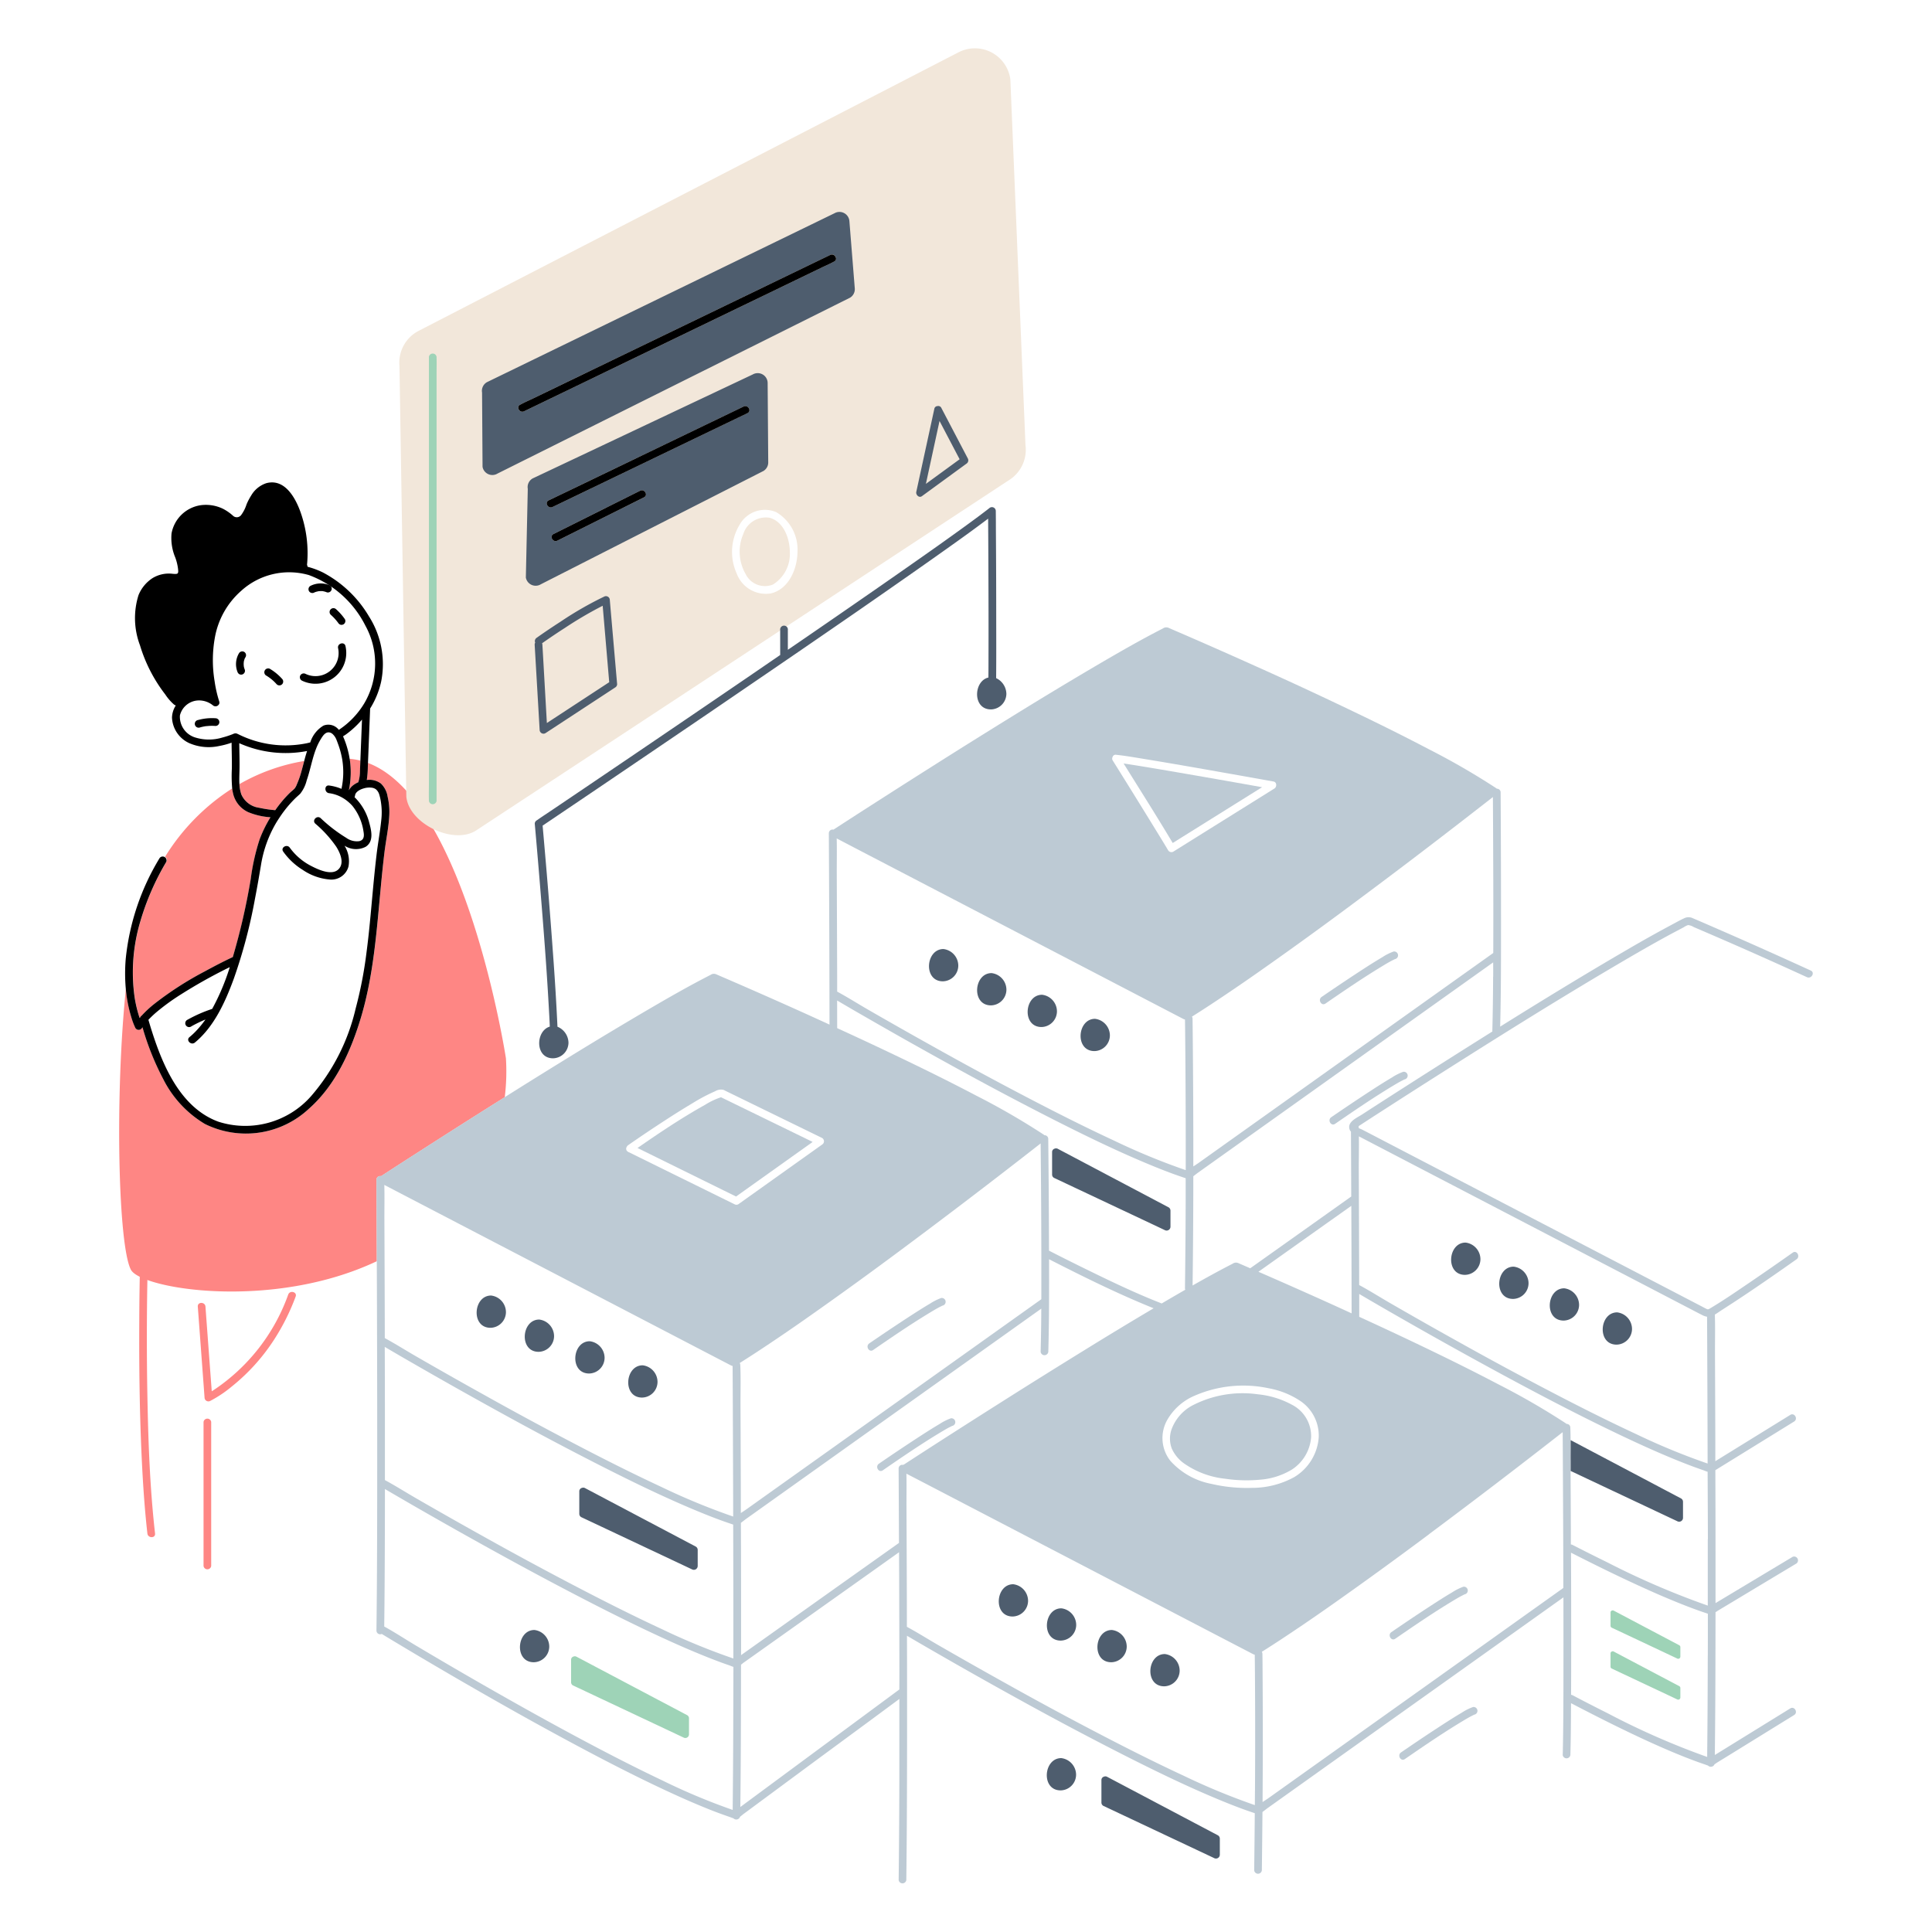 <svg xmlns="http://www.w3.org/2000/svg" viewBox="0 0 200 200" height="300" width="300"><defs></defs><path d="M15.256 132.614c.012-.753.026-1.507.048-2.26a.4.4 0 0 0-.793 0 275.035 275.035 0 0 0-.094 6.55c-.023 4.654.034 9.31.25 13.959.123 2.633.295 5.266.591 7.886.057.5.85.507.793 0-.539-4.768-.707-9.58-.795-14.375q-.106-5.874 0-11.76zm14.582 1.394a19.924 19.924 0 0 1-7.731 9.9l-.187.115q-.284-3.805-.566-7.612l-.085-1.153c-.038-.506-.831-.51-.793 0l.614 8.264.085 1.153a.4.4 0 0 0 .6.342 12.552 12.552 0 0 0 2.21-1.479 20.416 20.416 0 0 0 4.377-4.838 22.631 22.631 0 0 0 2.244-4.482c.176-.478-.59-.685-.768-.21zM21.071 147.2v14.91a.4.4 0 0 0 .792 0V147.2a.4.4 0 0 0-.792 0z" fill="#fe8684"></path><path d="M52.373 109.555s-4.1-26.733-14.279-30.575l-.015.373a9.826 9.826 0 0 1-.107 1.391 1.979 1.979 0 0 1 1.456.364 2.384 2.384 0 0 1 .7 1.367 6.831 6.831 0 0 1 .176 1.836c-.05 1.3-.339 2.6-.5 3.9s-.284 2.589-.404 3.883c-.411 4.412-.735 8.872-2 13.141-1.028 3.481-2.628 7.074-5.4 9.524a9.555 9.555 0 0 1-10.783 1.591 11.327 11.327 0 0 1-4.306-4.629 28.048 28.048 0 0 1-2.157-5.383c-.016.026-.034.052-.049.078a.4.4 0 0 1-.685 0 7.4 7.4 0 0 1-.409-1.07 14.369 14.369 0 0 1-.582-2.972c-1.159 11.32-.782 26.613.524 29.069 1.067 2.008 14.628 4.236 25.454-.882l-.02-5.034-.016-3.392a.382.382 0 0 1 .476-.375l.083-.054q1.71-1.111 3.426-2.213 3.364-2.161 6.743-4.3c.849-.538 1.7-1.071 2.552-1.606a21.75 21.75 0 0 0 .122-4.032z" fill="#fe8684"></path><path d="m14.446 105.333.019.051c.021-.027.044-.052.066-.079a.364.364 0 0 1 .144-.171 10.982 10.982 0 0 1 1.29-1.2 34.28 34.28 0 0 1 5.229-3.372 52.882 52.882 0 0 1 2.914-1.49 68.305 68.305 0 0 0 1.857-8.092 22.5 22.5 0 0 1 .921-4.1 13.351 13.351 0 0 1 1.121-2.28 7.283 7.283 0 0 1-2.3-.527 2.819 2.819 0 0 1-1.569-1.923 4.861 4.861 0 0 1-.095-.532 22.241 22.241 0 0 0-6.96 7.082.373.373 0 0 1 .14.524 26.774 26.774 0 0 0-2.683 6.152 18.432 18.432 0 0 0-.6 7.822 13.1 13.1 0 0 0 .506 2.135z" fill="#fe8684"></path><path d="M26.849 83.625a12.7 12.7 0 0 0 1.646.239c.167-.237.34-.47.522-.7a12.353 12.353 0 0 1 .962-1.071c.169-.167.377-.313.536-.49a1.745 1.745 0 0 0 .227-.436 9.258 9.258 0 0 0 .459-1.308c.1-.358.194-.72.289-1.081a19.989 19.989 0 0 0-6.7 2.391 3.822 3.822 0 0 0 .2 1.072 2.348 2.348 0 0 0 1.859 1.384zm9.707-2.332a2.518 2.518 0 0 1 .541-.318 3.8 3.8 0 0 0 .171-1.161l.042-1.075a6.874 6.874 0 0 0-1.111-.187 9.116 9.116 0 0 1-.081 3.263 1.573 1.573 0 0 1 .438-.522z" fill="#fe8684"></path><path d="M79.677 53.6a2.447 2.447 0 0 0-2.726 1.666 4.638 4.638 0 0 0 .23 4.146 2.223 2.223 0 0 0 2.832 1.1 3.728 3.728 0 0 0 1.75-3.393c-.013-1.359-.62-3.109-2.086-3.519z" fill="#f2e7da"></path><path d="m106.157 46.086-1.565-37.863a3.7 3.7 0 0 0-5.358-2.812L43.353 34.242a3.7 3.7 0 0 0-2 3.647l.71 44.579c.272 2.843 5.02 5.092 7.339 3.425l55.242-36.319a3.7 3.7 0 0 0 1.513-3.488zM79.813 61.427a3.213 3.213 0 0 1-3.547-2.05 5.425 5.425 0 0 1 .3-5.058 3 3 0 0 1 3.778-1.307 4.494 4.494 0 0 1 2.212 4.112c-.017 1.74-.878 3.852-2.743 4.303z" fill="#f2e7da"></path><path d="M90.386 139.753c1.974-1.36 3.96-2.718 6.015-3.953.263-.159.529-.315.8-.46.1-.053.2-.1.3-.153l.05-.022a.901.901 0 0 1 .1-.033.4.4 0 0 0-.211-.764 5.4 5.4 0 0 0-1.164.584c-.613.359-1.213.74-1.81 1.125a194.66 194.66 0 0 0-3.672 2.439q-.407.276-.811.554c-.415.286-.019.973.403.683zm7.814 8.041c.1-.053.2-.1.3-.152l.05-.023c.032-.012.064-.023.1-.033a.4.4 0 0 0-.211-.764 5.422 5.422 0 0 0-1.164.584c-.613.36-1.213.741-1.81 1.125a194.66 194.66 0 0 0-4.482 2.993c-.418.288-.022.975.4.685 1.974-1.36 3.96-2.718 6.015-3.953.263-.156.528-.317.802-.462zm46.236 21.849c1.974-1.36 3.961-2.718 6.015-3.953.264-.159.53-.315.8-.46.1-.053.2-.1.3-.153l.049-.022a.791.791 0 0 1 .1-.033.4.4 0 0 0-.211-.765 5.449 5.449 0 0 0-1.164.585c-.613.359-1.213.74-1.811 1.125a175.536 175.536 0 0 0-3.671 2.439q-.407.276-.811.554c-.413.286-.017.973.404.683zm8.053 7.067a5.422 5.422 0 0 0-1.164.584c-.613.359-1.213.74-1.81 1.125a173.007 173.007 0 0 0-3.672 2.439c-.27.184-.541.368-.81.554-.418.288-.022.975.4.685 1.974-1.36 3.96-2.718 6.015-3.953.263-.159.529-.315.8-.46.1-.053.2-.1.3-.153l.05-.022a.901.901 0 0 1 .1-.033.4.4 0 0 0-.209-.766zM144.27 98.5a5.376 5.376 0 0 0-1.164.584 52.56 52.56 0 0 0-1.811 1.125c-1.236.8-2.456 1.613-3.671 2.439q-.406.276-.811.554c-.418.288-.022.975.4.685 1.974-1.36 3.961-2.717 6.015-3.953.264-.159.529-.315.8-.46.1-.053.2-.1.3-.152l.05-.023c.032-.012.065-.023.1-.033a.4.4 0 0 0-.208-.766zm.996 12.452a5.376 5.376 0 0 0-1.164.584 53.54 53.54 0 0 0-1.811 1.125c-1.235.8-2.456 1.613-3.671 2.439q-.407.276-.811.554c-.417.288-.021.975.4.685 1.974-1.36 3.961-2.717 6.015-3.953.264-.158.529-.315.8-.46.1-.053.2-.1.3-.152l.05-.023c.031-.012.064-.023.1-.033a.4.4 0 0 0-.208-.766zm-61.842 6.917-5.5-2.681-3.284-1.6a7.5 7.5 0 0 0-1.656.785c-2.411 1.342-4.72 2.893-6.99 4.467l.793.39 5.915 2.913 3.494 1.72.9-.641 7.027-5.007zm52.301 30.931a3.648 3.648 0 0 0-2.01-3.395 9.179 9.179 0 0 0-3.479-1.064 11.29 11.29 0 0 0-6.7 1.1 4.6 4.6 0 0 0-2.26 2.537 2.894 2.894 0 0 0 .031 1.985 3.8 3.8 0 0 0 1.247 1.518 9.065 9.065 0 0 0 4.294 1.6 14.912 14.912 0 0 0 3.551.1 7.426 7.426 0 0 0 3.344-1.057 4.385 4.385 0 0 0 1.982-3.324zM121.4 87.267l.96-.6 5.647-3.526 2.642-1.649-.762-.137q-3.988-.713-7.982-1.4c-1.315-.226-2.631-.45-3.949-.664-.5-.082-1.008-.162-1.512-.237l-.128-.019.165.264c1.646 2.647 3.319 5.285 4.919 7.968z" fill="#bdcad4"></path><path d="M187.452 100.472q-4.894-2.241-9.833-4.391c-.793-.345-1.586-.69-2.382-1.029a1.017 1.017 0 0 0-.9.01c-.42.192-.825.424-1.233.64a137.23 137.23 0 0 0-4.6 2.574c-4.45 2.587-8.842 5.274-13.207 8 .092-3.568.086-7.14.088-10.708q0-5.614-.028-11.229l-.013-2.309a.378.378 0 0 0-.393-.383.407.407 0 0 0-.064-.054 74.43 74.43 0 0 0-6.974-4.033c-2.958-1.555-5.961-3.027-8.98-4.462q-4.4-2.1-8.855-4.093-3.345-1.507-6.71-2.973-.936-.408-1.875-.811l-.458-.2c-.032-.014-.064-.029-.1-.041a.591.591 0 0 0-.548.076c-2.364 1.209-4.667 2.538-6.957 3.881a448.415 448.415 0 0 0-8.468 5.11q-4.233 2.61-8.432 5.272-3.379 2.138-6.743 4.3-1.716 1.1-3.426 2.213l-.084.054a.382.382 0 0 0-.476.375l.017 3.392q.02 4.322.034 8.642.012 3.885.018 7.77c-.874-.4-1.746-.8-2.622-1.195q-3.345-1.508-6.71-2.973-.937-.408-1.875-.811l-.459-.2c-.032-.014-.064-.029-.1-.041a.593.593 0 0 0-.549.076c-2.364 1.208-4.667 2.538-6.956 3.881a448.415 448.415 0 0 0-8.468 5.11q-2.95 1.818-5.881 3.666c-.851.535-1.7 1.068-2.552 1.606q-3.379 2.138-6.743 4.3-1.715 1.1-3.426 2.213l-.083.054a.382.382 0 0 0-.476.375l.016 3.392q.012 2.517.02 5.034.008 1.8.014 3.608.019 5.739.027 11.478.007 6.012-.005 12.024c-.008 3.377-.022 6.753-.06 10.13l-.012 1a.387.387 0 0 0 .551.353q.9.551 1.811 1.093 2.571 1.542 5.159 3.05 3.584 2.089 7.2 4.117 4.024 2.253 8.107 4.4c2.594 1.355 5.21 2.672 7.871 3.889a83.271 83.271 0 0 0 3.542 1.531 45.123 45.123 0 0 0 2.314.862c.119.04.259.1.4.144a.411.411 0 0 0 .685-.162c.146-.109.287-.233.426-.335l1.747-1.292 5.439-4.02L90 178.167l3.1-2.292v8.084a1109.13 1109.13 0 0 1-.06 9.652l-.012 1.006a.4.4 0 0 0 .793 0 971 971 0 0 0 .068-9.349q.018-5.461.01-10.922 0-2.508-.011-5.015 1.5.883 3.013 1.752 4.263 2.457 8.573 4.832a355.38 355.38 0 0 0 10.842 5.757c3.387 1.716 6.81 3.381 10.326 4.817.716.292 1.437.574 2.164.837.328.118.658.233.989.342l.1.036q-.024 2.958-.062 5.917a.4.4 0 0 0 .793 0q.041-3.024.063-6.047c.2-.138.389-.3.578-.434l4.849-3.455 7.479-5.329 8.148-5.8 6.856-4.885 3.246-2.313v.965q.007 4.311 0 8.622c-.008 2.077-.014 4.153-.06 6.229 0 .165-.008.33-.013.5a.4.4 0 0 0 .793 0c.05-1.787.059-3.575.067-5.362 2.6 1.357 5.213 2.677 7.876 3.9 1.2.55 2.412 1.08 3.637 1.571a46.99 46.99 0 0 0 1.614.617q.355.128.712.249c.108.036.222.084.338.119a.412.412 0 0 0 .679-.131c.123-.078.243-.162.362-.236l1.464-.9 3.929-2.427 2.484-1.534c.433-.268.035-.954-.4-.685l-7.409 4.576-.4.247q.052-4.452.061-8.9.009-2.942.011-5.883c.111-.07.22-.144.33-.21l1.523-.914 3.991-2.4 2.542-1.525a.4.4 0 0 0-.4-.684l-7.631 4.578-.355.214v-5.1q0-4.329-.018-8.66l.021-.014 7.91-4.885.225-.139c.433-.268.035-.954-.4-.685l-7.409 4.576-.349.216v-2.075q-.015-4.56-.035-9.121c-.005-1.323.033-2.657-.015-3.98.271-.163.532-.352.793-.519q.579-.371 1.152-.746c1.5-.98 2.973-1.987 4.441-3.008q1.041-.723 2.075-1.455c.413-.293.018-.98-.4-.685q-2.09 1.478-4.205 2.92c-1.429.97-2.86 1.967-4.346 2.849-.163.1-.209.133-.385.048s-.348-.181-.522-.272l-1.217-.634-2.317-1.206-4.562-2.375-18.455-9.611-4.624-2.407-2.254-1.174-1.1-.573-.58-.3c-.056-.03-.224-.092-.359-.156v-.106a.4.4 0 0 0-.013-.1c.181-.108.355-.231.532-.345l1.1-.715 2.211-1.423q2.207-1.418 4.419-2.823c5.841-3.712 11.706-7.391 17.662-10.915 1.442-.853 2.888-1.7 4.347-2.525q1.119-.633 2.251-1.241l1.137-.6a1.566 1.566 0 0 1 .462-.228 1.49 1.49 0 0 1 .584.213q4.745 2.025 9.453 4.155 1.128.512 2.254 1.027c.459.211.862-.472.398-.685zm-72.274-22.111a.315.315 0 0 1 .359-.226c.992.106 1.979.281 2.963.442 2.825.462 5.644.958 8.462 1.457q2.436.43 4.87.868c.354.064.361.559.095.725l-1.292.807-5.648 3.526-3.521 2.2a.4.4 0 0 1-.543-.142c-.364-.616-.739-1.225-1.114-1.835q-2.292-3.735-4.615-7.45a.35.35 0 0 1-.016-.372zM88.73 87.9l6.354 3.308 8.4 4.373 8.559 4.457 6.929 3.608 3.479 1.812a.859.859 0 0 0 .22.083q.034 2.79.05 5.579.033 5.007.025 10.012a69.329 69.329 0 0 1-7.405-3.05c-3.15-1.463-6.25-3.033-9.327-4.645q-4.588-2.4-9.112-4.931-3.534-1.967-7.039-3.988c-1.068-.616-2.117-1.282-3.2-1.866 0-1.017 0-2.033-.006-3.049q-.015-4.561-.035-9.121c-.005-1.226.026-2.46-.007-3.687zm33.97 45.613q-1.026.59-2.046 1.188l-.393.233c-2.8-1.092-5.522-2.411-8.208-3.73q-1.739-.854-3.461-1.737-.01-4.787-.057-9.572l-.021-1.994a.379.379 0 0 0-.393-.383.422.422 0 0 0-.064-.055 74.405 74.405 0 0 0-6.973-4.032c-2.959-1.556-5.962-3.027-8.98-4.463q-2.71-1.289-5.44-2.535l-.006-2.863q1.5.887 3.018 1.755 4.263 2.457 8.572 4.832a353.174 353.174 0 0 0 10.842 5.757c3.388 1.716 6.81 3.381 10.327 4.817.716.293 1.436.574 2.164.837q.492.177.989.343l.171.058v2.521q-.016 4.427-.073 8.853a.409.409 0 0 0 .032.17zm-80.8-9.748 6.354 3.309 8.4 4.373 8.559 4.457 6.928 3.608 3.48 1.811a.822.822 0 0 0 .219.084l.017 3.3q.019 4.321.033 8.643.006 1.821.009 3.643a69.347 69.347 0 0 1-7.388-3.044c-3.15-1.464-6.251-3.033-9.327-4.645q-4.59-2.4-9.112-4.931-3.535-1.966-7.039-3.988c-1.068-.616-2.118-1.282-3.2-1.867q0-1.524-.006-3.049-.014-4.56-.034-9.12c-.006-1.226.025-2.46-.008-3.687zm34.01 53.085a1103.26 1103.26 0 0 1-.06 10.13v.383a65.32 65.32 0 0 1-7.31-3.065c-3.157-1.5-6.26-3.11-9.337-4.767s-6.1-3.35-9.123-5.081q-3.541-2.029-7.048-4.117c-1.073-.638-2.125-1.336-3.22-1.936l-.037-.022c.039-3.106.054-6.211.064-9.317q.008-2.458.009-4.916.745.438 1.493.873 2.556 1.485 5.13 2.941 3.584 2.026 7.2 3.994 4.008 2.18 8.07 4.26c2.588 1.319 5.2 2.6 7.845 3.791a89.528 89.528 0 0 0 3.553 1.514c.517.206 1.038.406 1.561.6q.364.132.732.257c.141.048.318.131.49.182l-.009 4.296zm-7.386-8.2c-3.158-1.467-6.266-3.041-9.35-4.656q-4.583-2.4-9.1-4.925-3.541-1.971-7.054-4c-1.058-.611-2.1-1.272-3.174-1.851v-6.088q0-3.849-.016-7.7 1.5.885 3.018 1.755 4.264 2.457 8.573 4.832a353.174 353.174 0 0 0 10.842 5.757c3.387 1.716 6.81 3.381 10.327 4.817.715.293 1.436.574 2.163.837q.492.177.99.343l.157.054.016 6.994v6.868a69.013 69.013 0 0 1-7.389-3.036zm7.911-43.988a.4.4 0 0 1-.4 0l-1.369-.675-5.916-2.913-3.6-1.775a.353.353 0 0 1-.149-.076.344.344 0 0 1-.119-.5.4.4 0 0 1 .143-.173q1.945-1.356 3.939-2.645a82.25 82.25 0 0 1 2.754-1.719 18.416 18.416 0 0 1 2.317-1.222 1.166 1.166 0 0 1 .857-.142c.091.036.179.087.267.13l1.673.816 8.271 4.034a.4.4 0 0 1 0 .685l-1.065.759zm.2 16.652a.385.385 0 0 0-.062-.212q.939-.593 1.866-1.2a202.243 202.243 0 0 0 4.917-3.341 432.585 432.585 0 0 0 10.536-7.632q4.594-3.422 9.134-6.916 2.359-1.813 4.7-3.645.029 2.605.046 5.213.021 3.077.027 6.152v4.762l-3.063 2.182-7.624 5.431-9.217 6.567-7.995 5.694-2.628 1.873c-.184.131-.384.257-.581.388v-1.982q-.014-4.561-.034-9.121c-.006-1.382.039-2.776-.02-4.156-.004-.019-.003-.038-.003-.056zm16.465 33.58-5.762 4.259-9.228 6.82-1.471 1.088q.051-4.412.059-8.824.009-2.952.011-5.905c.108-.086.209-.174.3-.236l1.733-1.23 5.454-3.873 5.782-4.106 3.091-2.2.009 1.977q.019 5.155.027 10.311c0 .643-.005 1.281-.005 1.919zm.483-23.3-.084.054a.381.381 0 0 0-.475.375l.016 2.993q.012 2.353.021 4.708l-5.71 4.054-9.251 6.577-1.384.983v-5.024q0-4.335-.018-8.669c.179-.129.353-.273.525-.4l4.849-3.455 7.479-5.329 8.148-5.8 6.857-4.885 3.237-2.307a202.26 202.26 0 0 1-.066 4.474.4.4 0 0 0 .793 0c.09-3.194.086-6.392.08-9.587 3.543 1.81 7.129 3.588 10.823 5.076q-3.636 2.154-7.23 4.378-4.233 2.609-8.433 5.271-3.38 2.139-6.743 4.3-1.717 1.105-3.43 2.219zm36.328 33.836c0 .478-.007.956-.011 1.435a69.931 69.931 0 0 1-7.341-3.029c-3.15-1.464-6.251-3.033-9.327-4.645q-4.59-2.4-9.113-4.932-3.534-1.967-7.038-3.987c-1.067-.616-2.115-1.281-3.2-1.864q0-2.285-.01-4.567-.013-4.044-.034-8.088c0-1.065.022-2.137-.007-3.2l2.12 1.1 6.354 3.309 8.4 4.373 8.56 4.457 6.928 3.608 3.48 1.811a.815.815 0 0 0 .22.084c.017 1.246.024 2.493.03 3.739q.028 5.2-.007 10.398zm-.27-31.408a16.173 16.173 0 0 1-4.263-.417 7.593 7.593 0 0 1-4.212-2.369 3.8 3.8 0 0 1-.321-4.265 5.931 5.931 0 0 1 2.812-2.484 12.624 12.624 0 0 1 7.686-.772 8.7 8.7 0 0 1 3.261 1.31 4.315 4.315 0 0 1 1.91 3.769 5.236 5.236 0 0 1-2.551 4.125 9.057 9.057 0 0 1-4.318 1.105zm.63-22.368.454-.322 6.253-4.441c.969-.688 1.943-1.37 2.908-2.063l.015 3.859q.012 3.636.017 7.271c-.873-.4-1.745-.8-2.62-1.194q-3.346-1.507-6.71-2.973zm46.517 39.714c-.009 3.377-.022 6.754-.06 10.131v.38a79.029 79.029 0 0 1-10.337-4.541q-1.8-.9-3.589-1.843a.424.424 0 0 0-.164-.048q.017-4.007.009-8.014 0-3.351-.018-6.7c2.634 1.342 5.289 2.647 7.988 3.855a85.107 85.107 0 0 0 3.671 1.553q.8.314 1.6.6.372.132.747.256l.161.055q.004 2.16-.004 4.318zm0-12.023v6.866a83.38 83.38 0 0 1-10.408-4.481q-1.8-.882-3.59-1.8a.4.4 0 0 0-.175-.047v-1.39q-.012-3.112-.03-6.225v-3.192c0-.416-.007-.831-.026-1.244v-.047a.377.377 0 0 0-.393-.383.414.414 0 0 0-.064-.055 74.405 74.405 0 0 0-6.973-4.032c-2.959-1.556-5.962-3.027-8.981-4.463q-2.711-1.288-5.441-2.536v-2.364q2.028 1.194 4.074 2.362 5.331 3.055 10.735 5.982c4.151 2.243 8.337 4.429 12.6 6.445 1.883.889 3.783 1.746 5.716 2.522.8.321 1.6.627 2.416.906.154.053.34.138.524.189q.017 3.497.028 6.989zm-36.124-41.713.865.45 4.8 2.5 19.209 10q4.74 2.467 9.479 4.936c.387.2.772.406 1.16.6a1.665 1.665 0 0 0 .538.188l.014 2.913q.019 4.322.034 8.643.006 1.821.008 3.643a69.147 69.147 0 0 1-7.373-3.037c-3.158-1.467-6.266-3.04-9.35-4.656q-4.583-2.4-9.1-4.925-3.543-1.97-7.054-4c-1.065-.614-2.11-1.279-3.193-1.861 0-1.016 0-2.032-.007-3.048q-.013-4.562-.034-9.121c.004-1.064.028-2.146.012-3.223zm7.27 41.186q4.594-3.422 9.134-6.916 2.358-1.814 4.7-3.644l.014 2.313q.019 3.45.034 6.9t.02 6.915l-3.061 2.181L151.16 172l-9.218 6.567-7.99 5.693-2.628 1.873c-.2.14-.413.275-.624.416q.023-3.2.026-6.393 0-3.851-.028-7.7c0-.416-.007-.832-.013-1.249a.387.387 0 0 0-.063-.211q.939-.591 1.867-1.2a202.243 202.243 0 0 0 4.917-3.341 440.914 440.914 0 0 0 10.536-7.635zm6.632-57.7a259.09 259.09 0 0 1-.079 5.575.46.46 0 0 0 .006.085q-2.2 1.38-4.394 2.77-4.575 2.895-9.12 5.836c-.507.329-1.535.749-1.272 1.531a.62.62 0 0 0 .143.234l.014 2.9.015 3.815-5.7 4.051-4.755 3.376-.711-.308-.459-.2c-.032-.014-.064-.029-.1-.041a.59.59 0 0 0-.549.076c-1.4.716-2.78 1.478-4.149 2.257q.074-5.656.076-11.313c.173-.126.34-.264.506-.382l4.85-3.455 7.479-5.328 8.148-5.805 6.856-4.885 3.2-2.28c.006.498.007.993.003 1.489zm.008-2.458-3.022 2.152-7.623 5.431-9.218 6.568-7.99 5.692-2.629 1.873c-.178.126-.369.249-.56.374v-2.7q-.009-5.339-.058-10.676-.009-.96-.021-1.92a.382.382 0 0 0-.063-.212q.941-.591 1.868-1.2a204.213 204.213 0 0 0 4.917-3.341 429.863 429.863 0 0 0 10.535-7.632q4.6-3.421 9.135-6.916 2.356-1.812 4.7-3.644.019 3.051.029 6.1.026 5.022.008 10.049z" fill="#bdcad4"></path><path d="m174.022 155.119-3.866-2.043-6.168-3.258-1.394-.736v.895c0 .423-.007.845 0 1.266v1.031l3.451 1.627 6.153 2.9 1.426.672a.4.4 0 0 0 .6-.343v-1.669a.393.393 0 0 0-.202-.342zM50.841 134.113c-1.853-.006-2.115 3.34-.066 3.34a1.633 1.633 0 0 0 1.6-1.62 1.741 1.741 0 0 0-1.534-1.72zm4.982 2.487c-1.853-.006-2.115 3.34-.066 3.34a1.633 1.633 0 0 0 1.6-1.62 1.742 1.742 0 0 0-1.534-1.72zm5.231 2.246c-1.853-.006-2.116 3.339-.067 3.339a1.633 1.633 0 0 0 1.6-1.619 1.741 1.741 0 0 0-1.533-1.72zm5.48 2.491c-1.853-.006-2.116 3.339-.067 3.339a1.632 1.632 0 0 0 1.6-1.62 1.739 1.739 0 0 0-1.533-1.719zm-11.209 27.399c-1.853-.006-2.115 3.339-.067 3.339a1.633 1.633 0 0 0 1.6-1.619 1.74 1.74 0 0 0-1.533-1.72zm16.698-8.636-3.866-2.042-6.168-3.258-1.424-.752a.378.378 0 0 0-.329-.021.361.361 0 0 0-.268.363v2.322a.391.391 0 0 0 .2.342l3.879 1.828 6.153 2.9 1.426.672a.4.4 0 0 0 .6-.342v-1.67a.4.4 0 0 0-.203-.342zm32.869 3.9c-1.853-.006-2.115 3.34-.066 3.34a1.633 1.633 0 0 0 1.6-1.62 1.741 1.741 0 0 0-1.534-1.72zm4.982 2.494c-1.853-.006-2.115 3.34-.066 3.339a1.632 1.632 0 0 0 1.6-1.619 1.741 1.741 0 0 0-1.534-1.72zm5.231 2.242c-1.853-.006-2.116 3.339-.067 3.339a1.633 1.633 0 0 0 1.6-1.619 1.74 1.74 0 0 0-1.533-1.72zm5.48 2.491c-1.854-.006-2.116 3.339-.067 3.339a1.633 1.633 0 0 0 1.6-1.62 1.739 1.739 0 0 0-1.533-1.719zM97.669 98.245c-1.853-.006-2.116 3.34-.067 3.34a1.633 1.633 0 0 0 1.6-1.62 1.742 1.742 0 0 0-1.533-1.72zm4.982 2.491c-1.854-.006-2.116 3.34-.067 3.34a1.633 1.633 0 0 0 1.6-1.62 1.741 1.741 0 0 0-1.533-1.72zm5.23 2.242c-1.853-.006-2.115 3.34-.066 3.339a1.632 1.632 0 0 0 1.6-1.619 1.74 1.74 0 0 0-1.534-1.72zm5.48 2.491c-1.853-.006-2.115 3.339-.066 3.339a1.632 1.632 0 0 0 1.6-1.619 1.741 1.741 0 0 0-1.534-1.72zm7.206 21.865a.4.4 0 0 0 .6-.343v-1.669a.394.394 0 0 0-.2-.342l-3.866-2.043-6.168-3.258-1.423-.752a.382.382 0 0 0-.329-.021.362.362 0 0 0-.268.364v2.321a.39.39 0 0 0 .2.342l3.88 1.829 6.153 2.9zm31.153 1.299c-1.853-.006-2.116 3.34-.067 3.34a1.633 1.633 0 0 0 1.6-1.62 1.742 1.742 0 0 0-1.533-1.72zm4.98 2.491c-1.853-.006-2.115 3.34-.066 3.34a1.633 1.633 0 0 0 1.6-1.62 1.741 1.741 0 0 0-1.534-1.72zm5.232 2.242c-1.853-.006-2.115 3.34-.066 3.339a1.632 1.632 0 0 0 1.6-1.619 1.742 1.742 0 0 0-1.534-1.72zm5.48 2.491c-1.853-.006-2.115 3.339-.066 3.339a1.632 1.632 0 0 0 1.6-1.619 1.741 1.741 0 0 0-1.534-1.72zm-41.338 54.133-3.866-2.042-6.168-3.258-1.424-.752a.375.375 0 0 0-.329-.021.361.361 0 0 0-.268.363v2.32a.393.393 0 0 0 .2.343l3.879 1.828 6.153 2.9 1.425.672a.4.4 0 0 0 .6-.342v-1.67a.393.393 0 0 0-.202-.341zM109.863 182c-1.853-.006-2.115 3.34-.067 3.34a1.633 1.633 0 0 0 1.6-1.62 1.742 1.742 0 0 0-1.533-1.72zM103.12 70.2c.019-2.078.011-4.157.008-6.235q0-4.569-.033-9.138 0-.969-.011-1.937a.4.4 0 0 0-.677-.28l-.258.2-.074.057-.154.117c-.22.168-.441.334-.663.5-.539.4-1.083.8-1.627 1.192q-2.171 1.571-4.366 3.105-2.714 1.907-5.44 3.793-3.057 2.119-6.125 4.226-1.069.735-2.142 1.467v-2.048a.4.4 0 1 0-.793 0v2.586Q79.024 69 77.281 70.192q-3.125 2.133-6.252 4.259-2.849 1.938-5.7 3.871l-4.759 3.222-3.363 2.271c-.527.356-1.058.7-1.581 1.066l-.068.047a.4.4 0 0 0-.2.342q.3 3.35.571 6.7c.329 4.022.645 8.045.87 12.074.042.742.085 1.485.117 2.23-1.479.435-1.558 3.282.333 3.281a1.632 1.632 0 0 0 1.6-1.619 1.829 1.829 0 0 0-1.14-1.649 276.567 276.567 0 0 0-.455-7.472q-.4-5.578-.89-11.152-.095-1.1-.192-2.195l.874-.589 2.987-2.017q2.223-1.5 4.446-3.009 2.769-1.875 5.534-3.754 3.1-2.1 6.187-4.211 3.2-2.183 6.4-4.373 3.129-2.146 6.25-4.3 2.83-1.961 5.65-3.935 2.334-1.633 4.653-3.289a141.783 141.783 0 0 0 3.138-2.3q.015 2.319.025 4.636c.014 3.352.024 6.7.012 10.056q0 .878-.009 1.755c-1.549.361-1.66 3.3.261 3.3a1.633 1.633 0 0 0 1.6-1.62 1.841 1.841 0 0 0-1.06-1.618zM55.8 74.473l.063 1.083a.4.4 0 0 0 .6.342l6.322-4.142.9-.591a.4.4 0 0 0 .2-.342l-.664-7.623-.093-1.09a.4.4 0 0 0-.6-.342 36.01 36.01 0 0 0-4.518 2.6 68.064 68.064 0 0 0-2.464 1.662.409.409 0 0 0-.143.5.367.367 0 0 0-.054.222zm2.617-9.43a39.8 39.8 0 0 1 3.973-2.335l.6 7.025.076.888-6.109 4-.345.226-.4-7.027-.063-1.082a.412.412 0 0 0-.035-.146 70.456 70.456 0 0 1 2.299-1.549zm37.02-13.68 4.022-2.935.586-.427a.409.409 0 0 0 .142-.543l-2.394-4.57-.346-.66a.341.341 0 0 0-.392-.189.337.337 0 0 0-.333.283q-.817 3.765-1.636 7.529l-.232 1.065c-.066.304.282.667.583.447zm1.818-7.763.005-.02 1.9 3.62.18.343-3.492 2.548 1.407-6.491zm-47.302 4.726a1.03 1.03 0 0 0 1.554.694L88 30.814a1.03 1.03 0 0 0 .489-.93l-.558-6.969a1.031 1.031 0 0 0-1.535-.844l-35.985 17.49a1.032 1.032 0 0 0-.508 1.08zm3.9-6.434.055-.026c.4-.224.838-.405 1.253-.606l2.64-1.275 8.009-3.867 9.3-4.489 7.656-3.7 3.187-1.539c.458-.221.859.463.4.685l-.055.026c-.4.224-.838.405-1.253.606L82.4 28.985l-8.01 3.867-9.3 4.489-7.656 3.7-3.187 1.539c-.456.22-.858-.466-.398-.688zm25.673 5.926-.06-8.214a1.03 1.03 0 0 0-1.535-.844L55.144 49.525a1.029 1.029 0 0 0-.508 1.08l-.2 9.178a1.03 1.03 0 0 0 1.554.7l23.046-11.73a1.03 1.03 0 0 0 .49-.935zm-12.858 3.67-1.105.552-7.863 3.931c-.456.228-.857-.456-.4-.684l1.105-.552 7.862-3.935c.456-.224.857.46.401.688zm10.71-8.718-2.5 1.2-10.835 5.221-6.843 3.293c-.458.221-.859-.463-.4-.684l2.5-1.2 10.835-5.217 6.84-3.294c.461-.224.863.46.403.681z" fill="#4e5d6e"></path><path d="m71.139 177.556-3.865-2.042-6.167-3.258-1.425-.753a.359.359 0 0 0-.311-.019.34.34 0 0 0-.252.342v2.321a.37.37 0 0 0 .186.323l3.877 1.827 6.154 2.9 1.426.672a.379.379 0 0 0 .563-.322v-1.67a.371.371 0 0 0-.186-.321zm102.698-7.24-2.288-1.209-3.65-1.928-.843-.445a.212.212 0 0 0-.184-.012.2.2 0 0 0-.149.2v.006a.147.147 0 0 0 0 .021v1.351a.22.22 0 0 0 .109.191l2.3 1.081 3.642 1.717.845.4a.224.224 0 0 0 .332-.191v-.988a.219.219 0 0 0-.114-.194zm-2.288 3.026-3.65-1.928-.843-.446a.208.208 0 0 0-.184-.011.2.2 0 0 0-.149.2v.007a.147.147 0 0 0 0 .021v1.346a.218.218 0 0 0 .109.191l2.3 1.082 3.642 1.716.845.4a.223.223 0 0 0 .332-.191v-.988a.22.22 0 0 0-.109-.191zM45.194 36.948a.4.4 0 0 0-.793 0v44.079c0 .6-.018 1.2 0 1.8v.078a.4.4 0 0 0 .793 0V38.823c0-.6.017-1.2 0-1.8v-.075z" fill="#9ed3b7"></path><path d="m85.945 26.393-3.187 1.539-7.656 3.7-9.3 4.489-8.002 3.864-2.64 1.275c-.415.2-.85.382-1.253.606l-.055.026c-.46.222-.058.906.4.685l3.187-1.539 7.656-3.7 9.3-4.489 8.01-3.867 2.64-1.275c.415-.2.849-.382 1.253-.606l.055-.026c.447-.219.047-.903-.408-.682zm-8.967 15.692-6.84 3.294L59.3 50.6l-2.5 1.2c-.459.221-.058.905.4.684l6.841-3.293 10.834-5.217 2.5-1.2c.463-.225.061-.909-.397-.689zM66.267 50.8l-7.862 3.932-1.105.552c-.456.228-.055.912.4.684l7.862-3.931 1.105-.552c.457-.225.056-.909-.4-.685zM27.918 69.225a.4.4 0 0 0-.4.685 4.495 4.495 0 0 1 1.124.926.4.4 0 0 0 .56 0 .4.4 0 0 0 0-.561 5.389 5.389 0 0 0-1.284-1.05zm6.201-5.873a.393.393 0 0 0 .116.281 5.6 5.6 0 0 1 .691.737l.088.118a.426.426 0 0 0 .236.183.408.408 0 0 0 .306-.04.4.4 0 0 0 .182-.237.39.39 0 0 0-.04-.306 6.015 6.015 0 0 0-.9-1.016.418.418 0 0 0-.28-.116.4.4 0 0 0-.28.116.394.394 0 0 0-.119.28zm-8.839 4.132a.4.4 0 0 0-.542.142 2.21 2.21 0 0 0-.157 1.921.436.436 0 0 0 .182.237.4.4 0 0 0 .306.04.4.4 0 0 0 .277-.487 1.788 1.788 0 0 1-.11-.377v-.025c0-.035-.006-.07-.008-.105a1.831 1.831 0 0 1 0-.2c0-.01.01-.073.008-.087v-.029a1.718 1.718 0 0 1 .047-.191c.009-.03.018-.059.029-.088l.018-.049-.009.022c-.006-.01.039-.082.045-.094.016-.031.034-.061.052-.092a.4.4 0 0 0-.138-.538zm7.246-6.143.031-.017a.471.471 0 0 1 .088-.034 1.843 1.843 0 0 1 .2-.058l.08-.017.053-.01c.044-.007.036-.006-.024 0a.213.213 0 0 1 .081-.008c.036 0 .073 0 .109-.006h.191c.021 0 .092 0 .108.011l-.051-.007.054.009a1.907 1.907 0 0 1 .391.115.4.4 0 0 0 .306-.04.411.411 0 0 0 .182-.237.4.4 0 0 0-.04-.306.467.467 0 0 0-.237-.182 2.364 2.364 0 0 0-1.918.1.4.4 0 0 0-.142.542.407.407 0 0 0 .538.145zm-1.289 9.107a3.187 3.187 0 0 0 4.527-3.563c-.106-.5-.87-.287-.765.211a2.392 2.392 0 0 1-3.361 2.667.409.409 0 0 0-.543.142.4.4 0 0 0 .142.543zm-8.925 3.905a5.383 5.383 0 0 0-1.8.181.4.4 0 1 0 .211.764c.134-.037.27-.069.407-.094.068-.013.135-.023.2-.034h.042l.1-.01a4.965 4.965 0 0 1 .836-.009.4.4 0 0 0 .4-.4.406.406 0 0 0-.396-.398z"></path><path d="M40.127 82.475a2.384 2.384 0 0 0-.7-1.367 1.979 1.979 0 0 0-1.456-.364 9.826 9.826 0 0 0 .107-1.391l.015-.373.066-1.671.157-3.965a8.785 8.785 0 0 0 1.144-2.8 9.214 9.214 0 0 0-1.27-6.744 12.078 12.078 0 0 0-4.765-4.539 8.314 8.314 0 0 0-1.589-.589.445.445 0 0 0-.053-.191v-.01a12.7 12.7 0 0 0-.684-5.489c-.529-1.465-1.625-3.462-3.52-2.966A2.842 2.842 0 0 0 26 51.3a6.074 6.074 0 0 0-.478.915 3.779 3.779 0 0 1-.548 1.089.567.567 0 0 1-.866.074 4.839 4.839 0 0 0-1.03-.712 4.057 4.057 0 0 0-2.321-.364 3.605 3.605 0 0 0-3 2.924 5.218 5.218 0 0 0 .389 2.491 5.282 5.282 0 0 1 .285 1.174c.01.12.052.359-.038.459s-.39.058-.514.05a3.257 3.257 0 0 0-2.067.433 3.81 3.81 0 0 0-1.47 1.766 7.946 7.946 0 0 0 .148 5.2 15.731 15.731 0 0 0 2.619 5.091 5.175 5.175 0 0 0 .9 1.04.843.843 0 0 0 .188.1 2.454 2.454 0 0 0-.392 1.256 3.051 3.051 0 0 0 1.814 2.655 5.06 5.06 0 0 0 3.082.282 8.035 8.035 0 0 0 1.273-.342c.007.9.041 1.8.028 2.691a14.834 14.834 0 0 0 .033 2.044 4.861 4.861 0 0 0 .095.532 2.819 2.819 0 0 0 1.57 1.928 7.283 7.283 0 0 0 2.3.527 13.351 13.351 0 0 0-1.121 2.279 22.5 22.5 0 0 0-.921 4.1 68.305 68.305 0 0 1-1.857 8.092c-.988.462-1.957.968-2.914 1.49a34.28 34.28 0 0 0-5.229 3.372 10.982 10.982 0 0 0-1.29 1.2.364.364 0 0 0-.144.171c-.022.027-.045.052-.066.079l-.019-.051a13.1 13.1 0 0 1-.51-2.139 18.432 18.432 0 0 1 .6-7.822 26.774 26.774 0 0 1 2.683-6.152.4.4 0 0 0-.685-.4 24.9 24.9 0 0 0-3.511 10.435 17.952 17.952 0 0 0 .008 3.119 14.369 14.369 0 0 0 .582 2.972 7.4 7.4 0 0 0 .409 1.07.4.4 0 0 0 .685 0c.015-.026.033-.052.049-.078a28.048 28.048 0 0 0 2.157 5.383 11.327 11.327 0 0 0 4.306 4.629 9.555 9.555 0 0 0 10.783-1.591c2.769-2.45 4.369-6.043 5.4-9.524 1.261-4.269 1.585-8.729 2-13.141.121-1.3.248-2.592.407-3.885s.447-2.593.5-3.9a6.831 6.831 0 0 0-.175-1.836zm-15.533-6.5a.415.415 0 0 0-.186-.055h-.015a.412.412 0 0 0-.1.007c-.016 0-.034.008-.052.013l-.022.007a.745.745 0 0 0-.076.025l-.049.028-.094.033a8.348 8.348 0 0 1-.965.312 4.793 4.793 0 0 1-2.821 0 2.24 2.24 0 0 1-1.588-2.287 2.038 2.038 0 0 1 1.932-1.55 2.288 2.288 0 0 1 1.472.5.414.414 0 0 0 .532.023.325.325 0 0 0 .03-.031l.006-.008a.326.326 0 0 0 .106-.335c0-.014 0-.028-.01-.043s-.014-.046-.021-.069a12.853 12.853 0 0 1-.455-2.013A13.241 13.241 0 0 1 22.244 66a8.385 8.385 0 0 1 2.732-4.844 7.38 7.38 0 0 1 7-1.625 10.72 10.72 0 0 1 5.858 5.254 8.113 8.113 0 0 1-.1 7.982 8.6 8.6 0 0 1-2.66 2.789 1.364 1.364 0 0 0-1.589-.441 3.115 3.115 0 0 0-1.366 1.739 9.545 9.545 0 0 1-.38.09A10.97 10.97 0 0 1 24.654 76zm11.6 2.574a9.328 9.328 0 0 0-.672-2.3l-.011-.023c.1-.068.206-.131.306-.2a9.6 9.6 0 0 0 1.657-1.535l-.169 4.251-.042 1.075a3.8 3.8 0 0 1-.171 1.161 2.518 2.518 0 0 0-.541.318 1.573 1.573 0 0 0-.438.522 9.116 9.116 0 0 0 .087-3.266zm-9.35 5.073a2.348 2.348 0 0 1-1.86-1.381 3.822 3.822 0 0 1-.2-1.072c-.03-.5 0-1.013.01-1.5.018-.911-.017-1.823-.026-2.734a11.783 11.783 0 0 0 7.021.809c-.112.343-.21.69-.3 1.039s-.187.723-.289 1.081a9.258 9.258 0 0 1-.459 1.308 1.745 1.745 0 0 1-.227.436c-.159.177-.367.323-.536.49a12.353 12.353 0 0 0-.962 1.071c-.182.227-.355.46-.522.7a12.7 12.7 0 0 1-1.645-.244zM39.468 84.9c-.12 1.192-.344 2.375-.486 3.566-.144 1.208-.263 2.42-.376 3.631-.108 1.164-.21 2.33-.326 3.5a90.747 90.747 0 0 1-.349 3.077 42.794 42.794 0 0 1-1.118 5.745 21.122 21.122 0 0 1-4.618 9.063 9.088 9.088 0 0 1-9.6 2.631c-3.861-1.425-5.7-5.691-6.861-9.325-.13-.4-.251-.811-.371-1.218a10.447 10.447 0 0 1 .95-.887 22.759 22.759 0 0 1 2.46-1.769 52.655 52.655 0 0 1 4.762-2.673l.252-.123a23.61 23.61 0 0 1-1.821 4.322 14.428 14.428 0 0 0-2.54 1.115.4.4 0 1 0 .4.684 13.048 13.048 0 0 1 1.443-.7 10.54 10.54 0 0 1-1.015 1.233 7.616 7.616 0 0 1-.64.592c-.394.325.169.883.56.561 2-1.651 3.152-4.221 4.026-6.6a53.761 53.761 0 0 0 2.2-8.311c.224-1.152.424-2.308.617-3.466a12.5 12.5 0 0 1 1.537-4.312c.108-.185.225-.366.343-.546.17-.258.346-.512.533-.757a12.29 12.29 0 0 1 1.1-1.257c.174-.173.363-.329.541-.5a3.6 3.6 0 0 0 .678-1.392c.243-.7.405-1.414.6-2.123.067-.246.139-.49.219-.733.045-.137.095-.273.147-.408a6.017 6.017 0 0 1 .46-.949l.033-.055c.225-.372.531-.857 1.026-.655a.774.774 0 0 1 .175.105 1.6 1.6 0 0 1 .443.67c.059.144.11.289.156.415a8.755 8.755 0 0 1 .4 1.466c.007.04.016.08.022.12a8.133 8.133 0 0 1-.082 3.023 4.922 4.922 0 0 0-1.284-.344c-.505-.063-.5.73 0 .793a3.732 3.732 0 0 1 1.434.5 4.085 4.085 0 0 1 .671.5 4.005 4.005 0 0 1 .311.314 5.483 5.483 0 0 1 1.152 2.669c.078.432.066.872-.442.984a1.867 1.867 0 0 1-1.339-.339A15.787 15.787 0 0 1 33.2 84.7c-.373-.347-.934.211-.561.561a12.345 12.345 0 0 1 2.173 2.394c.382.615.85 1.623.28 2.278-.676.777-2.123.1-2.843-.271A6.234 6.234 0 0 1 30 87.753c-.291-.414-.979-.019-.684.4a6.962 6.962 0 0 0 2.026 1.9 5.817 5.817 0 0 0 2.855 1 1.833 1.833 0 0 0 1.879-1.353 3.043 3.043 0 0 0-.413-2.156 2.187 2.187 0 0 0 2.185.118c.876-.552.6-1.682.372-2.51a5.622 5.622 0 0 0-1.382-2.492l-.038-.04c-.032-.031-.067-.061-.1-.091a.436.436 0 0 0 .052-.168c.035-.36.452-.591.754-.7q.077-.027.162-.051a2 2 0 0 1 .838-.065.913.913 0 0 1 .4.156 1.126 1.126 0 0 1 .358.563 5.332 5.332 0 0 1 .18.84 6.883 6.883 0 0 1 .024 1.796z"></path></svg>